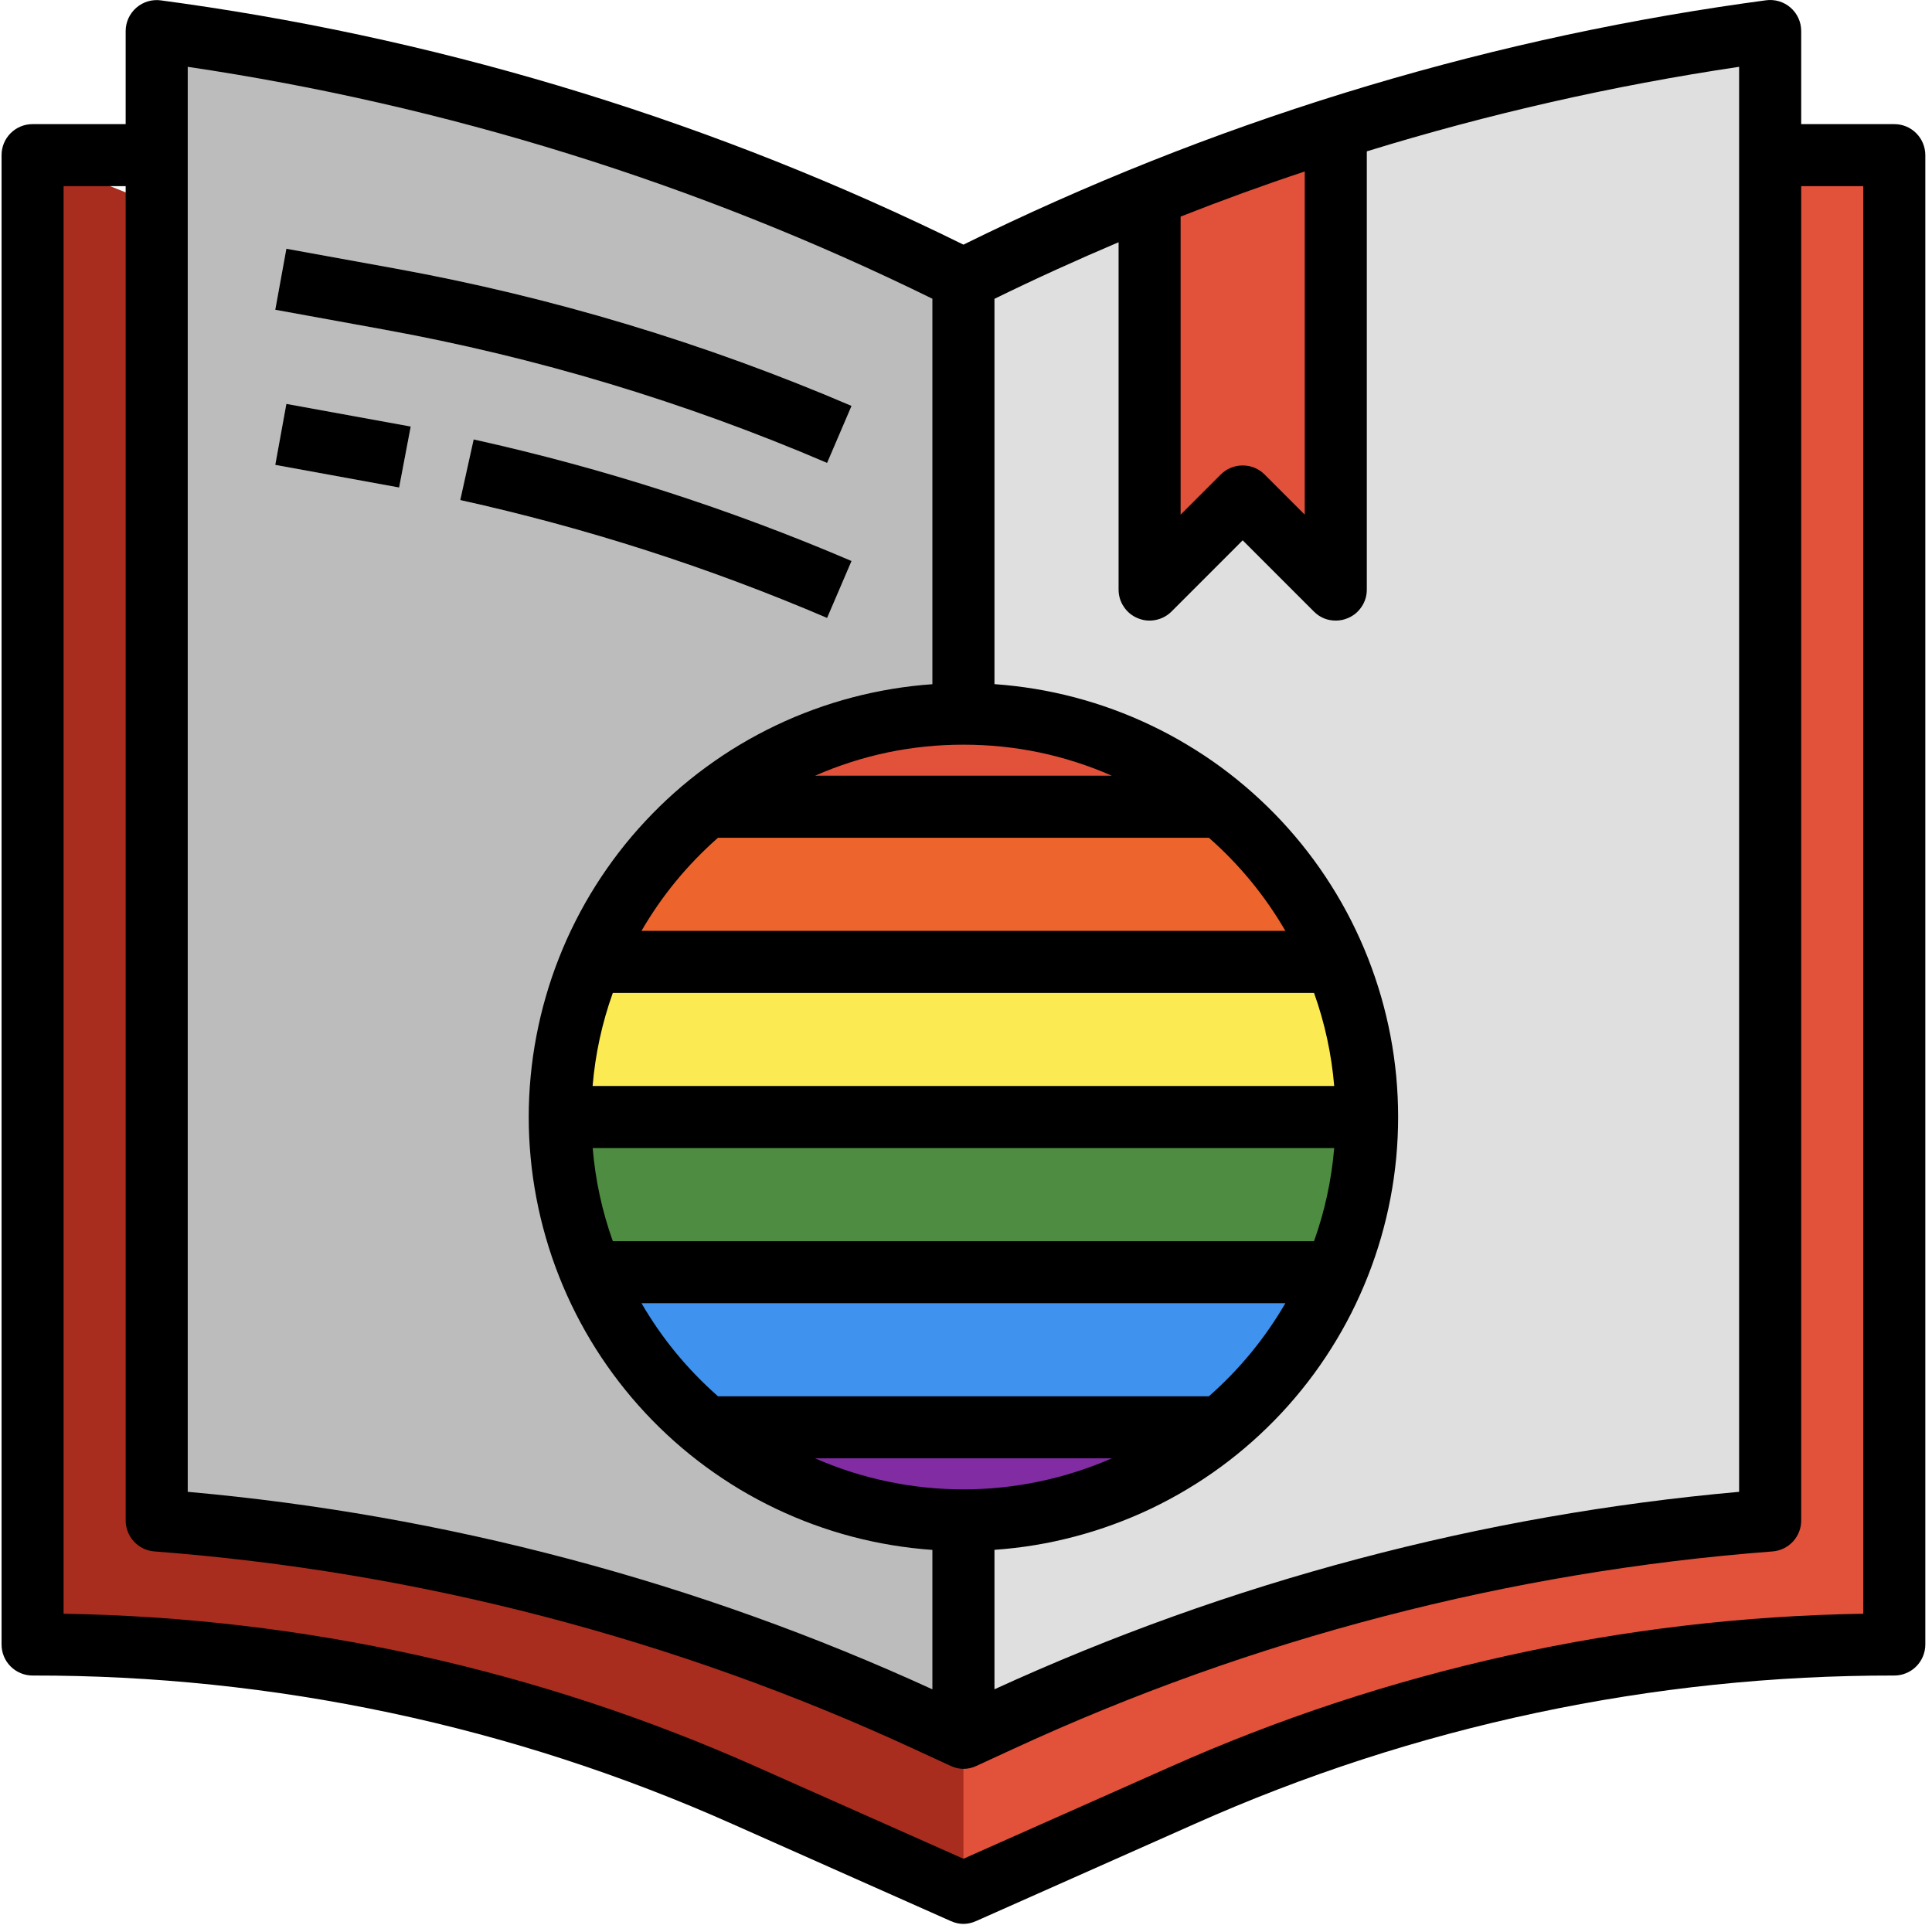 <svg xmlns="http://www.w3.org/2000/svg" xmlns:xlink="http://www.w3.org/1999/xlink" width="250" zoomAndPan="magnify" viewBox="0 0 187.5 187.5" height="250" preserveAspectRatio="xMidYMid meet" version="1.0"><defs><clipPath id="850a5d51fa"><path d="M 65.449 65.449 L 121.551 65.449 L 121.551 121.551 L 65.449 121.551 Z M 65.449 65.449 " clip-rule="nonzero"/></clipPath><clipPath id="7efcfe67ca"><path d="M 0.449 0.449 L 56.551 0.449 L 56.551 56.551 L 0.449 56.551 Z M 0.449 0.449 " clip-rule="nonzero"/></clipPath><clipPath id="43db5378f0"><rect x="0" width="57" y="0" height="57"/></clipPath></defs><g clip-path="url(#850a5d51fa)"><g transform="matrix(1, 0, 0, 1, 65, 65)"><g clip-path="url(#43db5378f0)"><g clip-path="url(#7efcfe67ca)"><path fill="#dad800" d="M 0.449 0.449 L 56.551 0.449 L 56.551 56.551 L 0.449 56.551 Z M 0.449 0.449 " fill-opacity="1" fill-rule="nonzero"/></g></g></g></g><path fill="#a92d1f" d="M 183.84 15.055 L 183.84 159.598 C 171.926 159.598 160.145 160.836 148.492 163.309 C 136.836 165.781 125.566 169.438 114.684 174.277 L 93.5 183.688 L 72.32 174.277 C 61.434 169.438 50.164 165.781 38.512 163.309 C 26.859 160.836 15.074 159.598 3.16 159.598 L 3.16 15.055 L 48.332 33.125 L 138.672 33.125 Z M 183.84 15.055 " fill-opacity="1" fill-rule="nonzero"/><path fill="#e2513a" d="M 93.5 33.125 L 93.5 183.688 L 114.684 174.277 C 125.566 169.438 136.836 165.781 148.492 163.309 C 160.145 160.836 171.926 159.598 183.84 159.598 L 183.84 15.055 L 147.703 15.055 Z M 93.5 33.125 " fill-opacity="1" fill-rule="nonzero"/><path fill="#bbbcbb" d="M 93.5 27.102 C 105.465 21.117 117.832 16.129 130.602 12.141 C 143.367 8.148 156.375 5.207 169.617 3.312 L 171.793 3.012 L 171.793 147.555 C 158.848 148.547 146.094 150.68 133.527 153.949 C 120.965 157.223 108.789 161.578 97 167.02 L 93.5 168.633 L 90 167.02 C 78.215 161.578 66.035 157.223 53.473 153.949 C 40.906 150.68 28.152 148.547 15.207 147.555 L 15.207 3.012 L 17.383 3.312 C 30.629 5.207 43.633 8.148 56.402 12.141 C 69.172 16.129 81.535 21.117 93.5 27.102 Z M 93.5 27.102 " fill-opacity="1" fill-rule="nonzero"/><path fill="#dedfde" d="M 169.617 3.312 C 156.375 5.207 143.367 8.148 130.602 12.137 C 117.832 16.129 105.465 21.117 93.5 27.102 L 93.5 168.633 L 97 167.02 C 108.789 161.578 120.965 157.223 133.527 153.949 C 146.094 150.68 158.848 148.547 171.793 147.555 L 171.793 3.012 Z M 169.617 3.312 " fill-opacity="1" fill-rule="nonzero"/><path fill="#e2513a" d="M 132.648 108.406 C 132.648 109.688 132.586 110.969 132.461 112.242 C 132.332 113.52 132.145 114.785 131.895 116.043 C 131.645 117.301 131.336 118.543 130.961 119.77 C 130.59 120.996 130.16 122.203 129.668 123.387 C 129.176 124.57 128.629 125.73 128.023 126.859 C 127.422 127.992 126.762 129.09 126.051 130.156 C 125.336 131.223 124.574 132.25 123.762 133.242 C 122.949 134.23 122.09 135.18 121.18 136.086 C 120.273 136.992 119.328 137.855 118.336 138.668 C 117.344 139.48 116.316 140.242 115.25 140.957 C 114.184 141.668 113.086 142.328 111.953 142.93 C 110.824 143.535 109.664 144.082 108.48 144.574 C 107.297 145.062 106.09 145.496 104.863 145.867 C 103.637 146.238 102.395 146.551 101.137 146.801 C 99.879 147.051 98.613 147.238 97.336 147.363 C 96.062 147.492 94.781 147.555 93.5 147.555 C 92.219 147.555 90.941 147.492 89.664 147.363 C 88.387 147.238 87.121 147.051 85.863 146.801 C 84.605 146.551 83.363 146.238 82.137 145.867 C 80.91 145.496 79.703 145.062 78.52 144.574 C 77.336 144.082 76.176 143.535 75.047 142.93 C 73.918 142.328 72.816 141.668 71.75 140.957 C 70.688 140.242 69.656 139.48 68.668 138.668 C 67.676 137.855 66.727 136.992 65.82 136.086 C 64.914 135.18 64.055 134.23 63.238 133.242 C 62.426 132.25 61.664 131.223 60.953 130.156 C 60.238 129.09 59.582 127.992 58.977 126.859 C 58.371 125.73 57.824 124.57 57.332 123.387 C 56.844 122.203 56.41 120.996 56.039 119.77 C 55.668 118.543 55.355 117.301 55.105 116.043 C 54.855 114.785 54.668 113.52 54.543 112.242 C 54.418 110.969 54.355 109.688 54.355 108.406 C 54.355 107.125 54.418 105.844 54.543 104.57 C 54.668 103.293 54.855 102.027 55.105 100.77 C 55.355 99.512 55.668 98.27 56.039 97.043 C 56.41 95.816 56.844 94.609 57.332 93.426 C 57.824 92.242 58.371 91.082 58.977 89.953 C 59.582 88.82 60.238 87.723 60.953 86.656 C 61.664 85.59 62.426 84.562 63.238 83.57 C 64.055 82.582 64.914 81.633 65.82 80.727 C 66.727 79.82 67.676 78.961 68.668 78.145 C 69.656 77.332 70.688 76.57 71.75 75.855 C 72.816 75.145 73.918 74.488 75.047 73.883 C 76.176 73.277 77.336 72.73 78.52 72.238 C 79.703 71.75 80.91 71.316 82.137 70.945 C 83.363 70.574 84.605 70.262 85.863 70.012 C 87.121 69.762 88.387 69.574 89.664 69.449 C 90.941 69.324 92.219 69.258 93.5 69.258 C 94.781 69.258 96.062 69.324 97.336 69.449 C 98.613 69.574 99.879 69.762 101.137 70.012 C 102.395 70.262 103.637 70.574 104.863 70.945 C 106.09 71.316 107.297 71.75 108.48 72.238 C 109.664 72.73 110.824 73.277 111.953 73.883 C 113.086 74.488 114.184 75.145 115.25 75.855 C 116.316 76.57 117.344 77.332 118.336 78.145 C 119.328 78.961 120.273 79.82 121.18 80.727 C 122.09 81.633 122.949 82.582 123.762 83.57 C 124.574 84.562 125.336 85.59 126.051 86.656 C 126.762 87.723 127.422 88.82 128.023 89.953 C 128.629 91.082 129.176 92.242 129.668 93.426 C 130.16 94.609 130.59 95.816 130.961 97.043 C 131.336 98.27 131.645 99.512 131.895 100.77 C 132.145 102.027 132.332 103.293 132.461 104.57 C 132.586 105.844 132.648 107.125 132.648 108.406 Z M 132.648 108.406 " fill-opacity="1" fill-rule="nonzero"/><path fill="#822ca4" d="M 118.496 138.52 C 117.625 139.242 116.727 139.926 115.797 140.57 C 114.867 141.215 113.914 141.82 112.934 142.383 C 111.953 142.941 110.949 143.461 109.922 143.938 C 108.898 144.41 107.852 144.84 106.789 145.227 C 105.727 145.609 104.648 145.945 103.555 146.238 C 102.461 146.527 101.359 146.773 100.246 146.965 C 99.133 147.16 98.012 147.309 96.887 147.406 C 95.758 147.504 94.633 147.555 93.5 147.555 C 92.371 147.555 91.242 147.504 90.117 147.406 C 88.988 147.309 87.867 147.16 86.754 146.965 C 85.641 146.773 84.539 146.527 83.445 146.238 C 82.355 145.945 81.277 145.609 80.211 145.227 C 79.148 144.84 78.105 144.41 77.078 143.938 C 76.055 143.461 75.051 142.941 74.066 142.383 C 73.086 141.82 72.133 141.215 71.203 140.57 C 70.273 139.926 69.375 139.242 68.508 138.52 Z M 118.496 138.52 " fill-opacity="1" fill-rule="nonzero"/><path fill="#3f92ed" d="M 129.637 123.465 C 128.414 126.383 126.867 129.113 124.988 131.66 C 123.109 134.207 120.953 136.492 118.523 138.52 L 68.477 138.52 C 66.047 136.492 63.895 134.207 62.016 131.66 C 60.137 129.113 58.586 126.383 57.363 123.465 Z M 129.637 123.465 " fill-opacity="1" fill-rule="nonzero"/><path fill="#4e8c41" d="M 132.648 108.406 C 132.648 113.625 131.645 118.645 129.637 123.465 L 57.363 123.465 C 55.359 118.645 54.355 113.625 54.355 108.406 Z M 132.648 108.406 " fill-opacity="1" fill-rule="nonzero"/><path fill="#fcea52" d="M 132.648 108.406 L 54.355 108.406 C 54.355 103.188 55.359 98.168 57.363 93.352 L 129.637 93.352 C 131.645 98.168 132.648 103.188 132.648 108.406 Z M 132.648 108.406 " fill-opacity="1" fill-rule="nonzero"/><path fill="#ed642c" d="M 129.637 93.352 L 57.363 93.352 C 58.586 90.43 60.137 87.699 62.016 85.152 C 63.895 82.605 66.047 80.32 68.477 78.293 L 118.523 78.293 C 120.953 80.32 123.109 82.605 124.988 85.152 C 126.867 87.699 128.414 90.43 129.637 93.352 Z M 129.637 93.352 " fill-opacity="1" fill-rule="nonzero"/><path fill="#dedfde" d="M 80.27 44.926 C 66.426 38.992 52.094 34.676 37.273 31.977 L 26.715 30.055 L 27.793 24.137 L 38.352 26.055 C 53.617 28.832 68.379 33.273 82.641 39.383 Z M 80.27 44.926 " fill-opacity="1" fill-rule="nonzero"/><path fill="#dedfde" d="M 80.27 59.98 C 68.758 55.059 56.895 51.242 44.668 48.539 L 45.969 42.656 C 58.562 45.445 70.785 49.379 82.641 54.457 Z M 80.27 59.98 " fill-opacity="1" fill-rule="nonzero"/><path fill="#dedfde" d="M 38.734 47.312 L 26.715 45.117 L 27.793 39.199 L 39.859 41.395 Z M 38.734 47.312 " fill-opacity="1" fill-rule="nonzero"/><path fill="#e2513a" d="M 129.637 12.438 L 129.637 57.215 L 120.602 48.18 L 111.57 57.215 L 111.57 18.973 C 117.5 16.562 123.523 14.383 129.637 12.438 Z M 129.637 12.438 " fill-opacity="1" fill-rule="nonzero"/><path fill="#000000" d="M 183.84 12.047 L 174.805 12.047 L 174.805 3.012 C 174.805 2.797 174.781 2.582 174.738 2.371 C 174.691 2.16 174.625 1.957 174.535 1.762 C 174.445 1.562 174.336 1.379 174.207 1.207 C 174.074 1.035 173.93 0.875 173.766 0.734 C 173.605 0.594 173.426 0.473 173.238 0.367 C 173.047 0.266 172.852 0.184 172.645 0.121 C 172.438 0.062 172.227 0.023 172.012 0.008 C 171.793 -0.008 171.582 0 171.367 0.031 L 169.191 0.332 C 156.039 2.211 143.113 5.113 130.418 9.039 C 117.723 12.965 105.418 17.867 93.5 23.742 C 81.582 17.867 69.277 12.969 56.582 9.043 C 43.887 5.117 30.965 2.215 17.809 0.34 L 15.633 0.039 C 15.422 0.008 15.207 0 14.992 0.016 C 14.777 0.031 14.566 0.07 14.359 0.129 C 14.152 0.191 13.957 0.273 13.766 0.375 C 13.578 0.48 13.402 0.602 13.238 0.742 C 13.074 0.883 12.93 1.039 12.801 1.211 C 12.672 1.383 12.559 1.566 12.469 1.762 C 12.379 1.961 12.312 2.164 12.266 2.371 C 12.219 2.582 12.195 2.797 12.195 3.012 L 12.195 12.047 L 3.16 12.047 C 2.762 12.047 2.379 12.121 2.008 12.273 C 1.641 12.426 1.316 12.645 1.031 12.926 C 0.75 13.211 0.531 13.535 0.379 13.902 C 0.227 14.273 0.152 14.656 0.152 15.055 L 0.152 159.598 C 0.152 159.996 0.227 160.383 0.379 160.75 C 0.531 161.121 0.75 161.445 1.031 161.727 C 1.316 162.012 1.641 162.227 2.008 162.379 C 2.379 162.535 2.762 162.609 3.16 162.609 C 14.867 162.594 26.441 163.801 37.891 166.23 C 49.34 168.66 60.406 172.258 71.098 177.027 L 92.277 186.441 C 93.094 186.805 93.906 186.805 94.723 186.441 L 115.906 177.027 C 126.594 172.258 137.66 168.66 149.109 166.23 C 160.559 163.801 172.137 162.594 183.84 162.609 C 184.238 162.609 184.621 162.535 184.992 162.379 C 185.359 162.227 185.688 162.012 185.969 161.727 C 186.25 161.445 186.469 161.121 186.621 160.75 C 186.773 160.383 186.852 159.996 186.852 159.598 L 186.852 15.055 C 186.852 14.656 186.773 14.273 186.621 13.902 C 186.469 13.535 186.25 13.211 185.969 12.926 C 185.688 12.645 185.359 12.426 184.992 12.273 C 184.621 12.121 184.238 12.047 183.84 12.047 Z M 93.5 72.27 C 98.512 72.27 103.312 73.273 107.902 75.281 L 79.102 75.281 C 83.691 73.273 88.492 72.27 93.5 72.27 Z M 69.68 81.305 L 117.324 81.305 C 120.289 83.914 122.762 86.926 124.746 90.34 L 62.254 90.34 C 64.238 86.926 66.715 83.914 69.68 81.305 Z M 59.473 96.363 L 127.527 96.363 C 128.574 99.289 129.223 102.301 129.484 105.395 L 57.512 105.395 C 57.773 102.297 58.426 99.289 59.473 96.363 Z M 129.484 111.418 C 129.223 114.516 128.574 117.527 127.527 120.453 L 59.473 120.453 C 58.43 117.527 57.777 114.516 57.52 111.418 Z M 124.746 126.473 C 122.762 129.891 120.289 132.898 117.324 135.508 L 69.68 135.508 C 66.715 132.898 64.238 129.891 62.254 126.473 Z M 107.902 141.531 C 105.629 142.523 103.281 143.273 100.855 143.781 C 98.43 144.289 95.98 144.543 93.5 144.543 C 91.023 144.543 88.57 144.289 86.145 143.781 C 83.719 143.273 81.371 142.523 79.102 141.531 Z M 96.512 150.41 C 97.828 150.32 99.133 150.168 100.434 149.953 C 101.734 149.738 103.023 149.461 104.297 149.125 C 105.57 148.789 106.828 148.398 108.062 147.941 C 109.301 147.488 110.516 146.98 111.703 146.414 C 112.895 145.844 114.055 145.223 115.184 144.547 C 116.316 143.871 117.414 143.145 118.477 142.363 C 119.539 141.586 120.562 140.758 121.547 139.883 C 122.531 139.008 123.477 138.086 124.375 137.125 C 125.273 136.16 126.125 135.156 126.93 134.113 C 127.734 133.07 128.488 131.988 129.191 130.875 C 129.895 129.762 130.543 128.617 131.141 127.441 C 131.734 126.266 132.273 125.062 132.758 123.836 C 133.238 122.613 133.664 121.367 134.031 120.098 C 134.395 118.832 134.703 117.555 134.949 116.258 C 135.195 114.965 135.379 113.66 135.504 112.348 C 135.625 111.035 135.688 109.723 135.688 108.402 C 135.688 107.086 135.625 105.77 135.504 104.457 C 135.379 103.148 135.195 101.844 134.949 100.547 C 134.703 99.254 134.395 97.973 134.031 96.707 C 133.664 95.441 133.238 94.195 132.758 92.969 C 132.273 91.742 131.734 90.543 131.141 89.367 C 130.543 88.191 129.895 87.047 129.191 85.934 C 128.488 84.816 127.734 83.738 126.93 82.695 C 126.125 81.652 125.273 80.648 124.375 79.684 C 123.477 78.719 122.531 77.801 121.547 76.926 C 120.562 76.051 119.539 75.223 118.477 74.441 C 117.414 73.664 116.316 72.938 115.184 72.262 C 114.055 71.582 112.895 70.961 111.703 70.395 C 110.516 69.828 109.301 69.316 108.062 68.863 C 106.828 68.41 105.57 68.016 104.297 67.68 C 103.023 67.344 101.734 67.07 100.434 66.855 C 99.133 66.641 97.828 66.488 96.512 66.395 L 96.512 29 C 100.48 27.055 104.5 25.234 108.559 23.508 L 108.559 57.215 C 108.559 57.824 108.727 58.383 109.066 58.887 C 109.402 59.395 109.855 59.762 110.418 59.996 C 110.98 60.23 111.559 60.285 112.156 60.168 C 112.754 60.047 113.266 59.773 113.699 59.344 L 120.602 52.438 L 127.508 59.344 C 128.094 59.93 128.805 60.227 129.637 60.227 C 130.035 60.227 130.422 60.152 130.789 59.996 C 131.352 59.766 131.801 59.395 132.141 58.887 C 132.48 58.383 132.648 57.824 132.648 57.215 L 132.648 14.688 C 144.484 11.043 156.531 8.309 168.781 6.484 L 168.781 144.781 C 156.281 145.898 143.965 148.062 131.832 151.281 C 119.699 154.496 107.926 158.719 96.512 163.945 Z M 114.578 21.02 C 118.555 19.449 122.57 17.988 126.625 16.641 L 126.625 49.945 L 122.73 46.051 C 122.449 45.77 122.125 45.551 121.754 45.398 C 121.387 45.246 121 45.172 120.602 45.172 C 120.203 45.172 119.82 45.246 119.449 45.398 C 119.082 45.551 118.754 45.77 118.473 46.051 L 114.578 49.945 Z M 18.219 6.484 C 30.773 8.348 43.109 11.164 55.227 14.938 C 67.344 18.711 79.098 23.395 90.488 28.992 L 90.488 66.402 C 89.176 66.492 87.867 66.648 86.566 66.863 C 85.266 67.078 83.98 67.352 82.707 67.688 C 81.43 68.023 80.176 68.418 78.938 68.871 C 77.699 69.324 76.488 69.832 75.297 70.402 C 74.109 70.969 72.949 71.59 71.816 72.266 C 70.684 72.941 69.59 73.672 68.527 74.449 C 67.461 75.227 66.438 76.055 65.453 76.93 C 64.469 77.805 63.527 78.727 62.629 79.691 C 61.73 80.652 60.879 81.656 60.074 82.699 C 59.27 83.746 58.516 84.824 57.812 85.938 C 57.109 87.051 56.457 88.199 55.863 89.375 C 55.266 90.547 54.727 91.75 54.246 92.977 C 53.762 94.203 53.336 95.449 52.973 96.715 C 52.605 97.98 52.301 99.262 52.055 100.555 C 51.809 101.848 51.621 103.152 51.5 104.465 C 51.375 105.777 51.312 107.09 51.312 108.41 C 51.312 109.727 51.375 111.043 51.5 112.355 C 51.621 113.668 51.809 114.969 52.055 116.266 C 52.301 117.559 52.605 118.84 52.973 120.105 C 53.336 121.371 53.762 122.617 54.246 123.844 C 54.727 125.07 55.266 126.27 55.863 127.445 C 56.457 128.621 57.109 129.766 57.812 130.883 C 58.516 131.996 59.27 133.074 60.074 134.117 C 60.879 135.16 61.73 136.164 62.629 137.129 C 63.527 138.094 64.469 139.012 65.453 139.887 C 66.438 140.762 67.461 141.59 68.527 142.371 C 69.59 143.148 70.684 143.875 71.816 144.555 C 72.949 145.23 74.109 145.852 75.297 146.418 C 76.488 146.984 77.699 147.496 78.938 147.949 C 80.176 148.402 81.43 148.797 82.707 149.133 C 83.98 149.469 85.266 149.742 86.566 149.957 C 87.867 150.172 89.176 150.324 90.488 150.418 L 90.488 163.949 C 79.078 158.723 67.305 154.5 55.172 151.285 C 43.039 148.066 30.723 145.898 18.219 144.781 Z M 180.828 156.613 C 169.211 156.801 157.734 158.148 146.391 160.66 C 135.047 163.168 124.07 166.789 113.461 171.523 L 93.5 180.391 L 73.543 171.523 C 62.934 166.789 51.957 163.168 40.613 160.66 C 29.27 158.148 17.789 156.801 6.172 156.613 L 6.172 18.066 L 12.195 18.066 L 12.195 147.555 C 12.195 147.934 12.262 148.301 12.402 148.656 C 12.539 149.008 12.738 149.324 12.996 149.605 C 13.254 149.883 13.551 150.105 13.895 150.273 C 14.234 150.438 14.598 150.535 14.977 150.566 C 27.746 151.539 40.328 153.637 52.723 156.863 C 65.117 160.09 77.125 164.387 88.75 169.762 L 92.25 171.375 C 93.094 171.766 93.934 171.766 94.773 171.375 L 98.273 169.762 C 109.895 164.391 121.902 160.09 134.293 156.867 C 146.684 153.641 159.262 151.539 172.027 150.566 C 172.406 150.535 172.766 150.438 173.109 150.273 C 173.449 150.105 173.75 149.883 174.008 149.605 C 174.266 149.324 174.461 149.008 174.602 148.656 C 174.738 148.301 174.809 147.934 174.805 147.555 L 174.805 18.066 L 180.828 18.066 Z M 180.828 156.613 " fill-opacity="1" fill-rule="nonzero"/><path fill="#000000" d="M 80.27 44.926 L 82.641 39.391 C 68.379 33.281 53.617 28.836 38.352 26.059 L 27.793 24.141 L 26.715 30.062 L 37.273 31.984 C 52.094 34.68 66.426 38.996 80.27 44.926 Z M 80.27 44.926 " fill-opacity="1" fill-rule="nonzero"/><path fill="#000000" d="M 82.641 54.445 C 70.785 49.371 58.562 45.438 45.969 42.648 L 44.668 48.531 C 56.895 51.234 68.758 55.047 80.27 59.973 Z M 82.641 54.445 " fill-opacity="1" fill-rule="nonzero"/><path fill="#000000" d="M 26.715 45.117 L 38.734 47.312 L 39.859 41.395 L 27.793 39.199 Z M 26.715 45.117 " fill-opacity="1" fill-rule="nonzero"/></svg>
